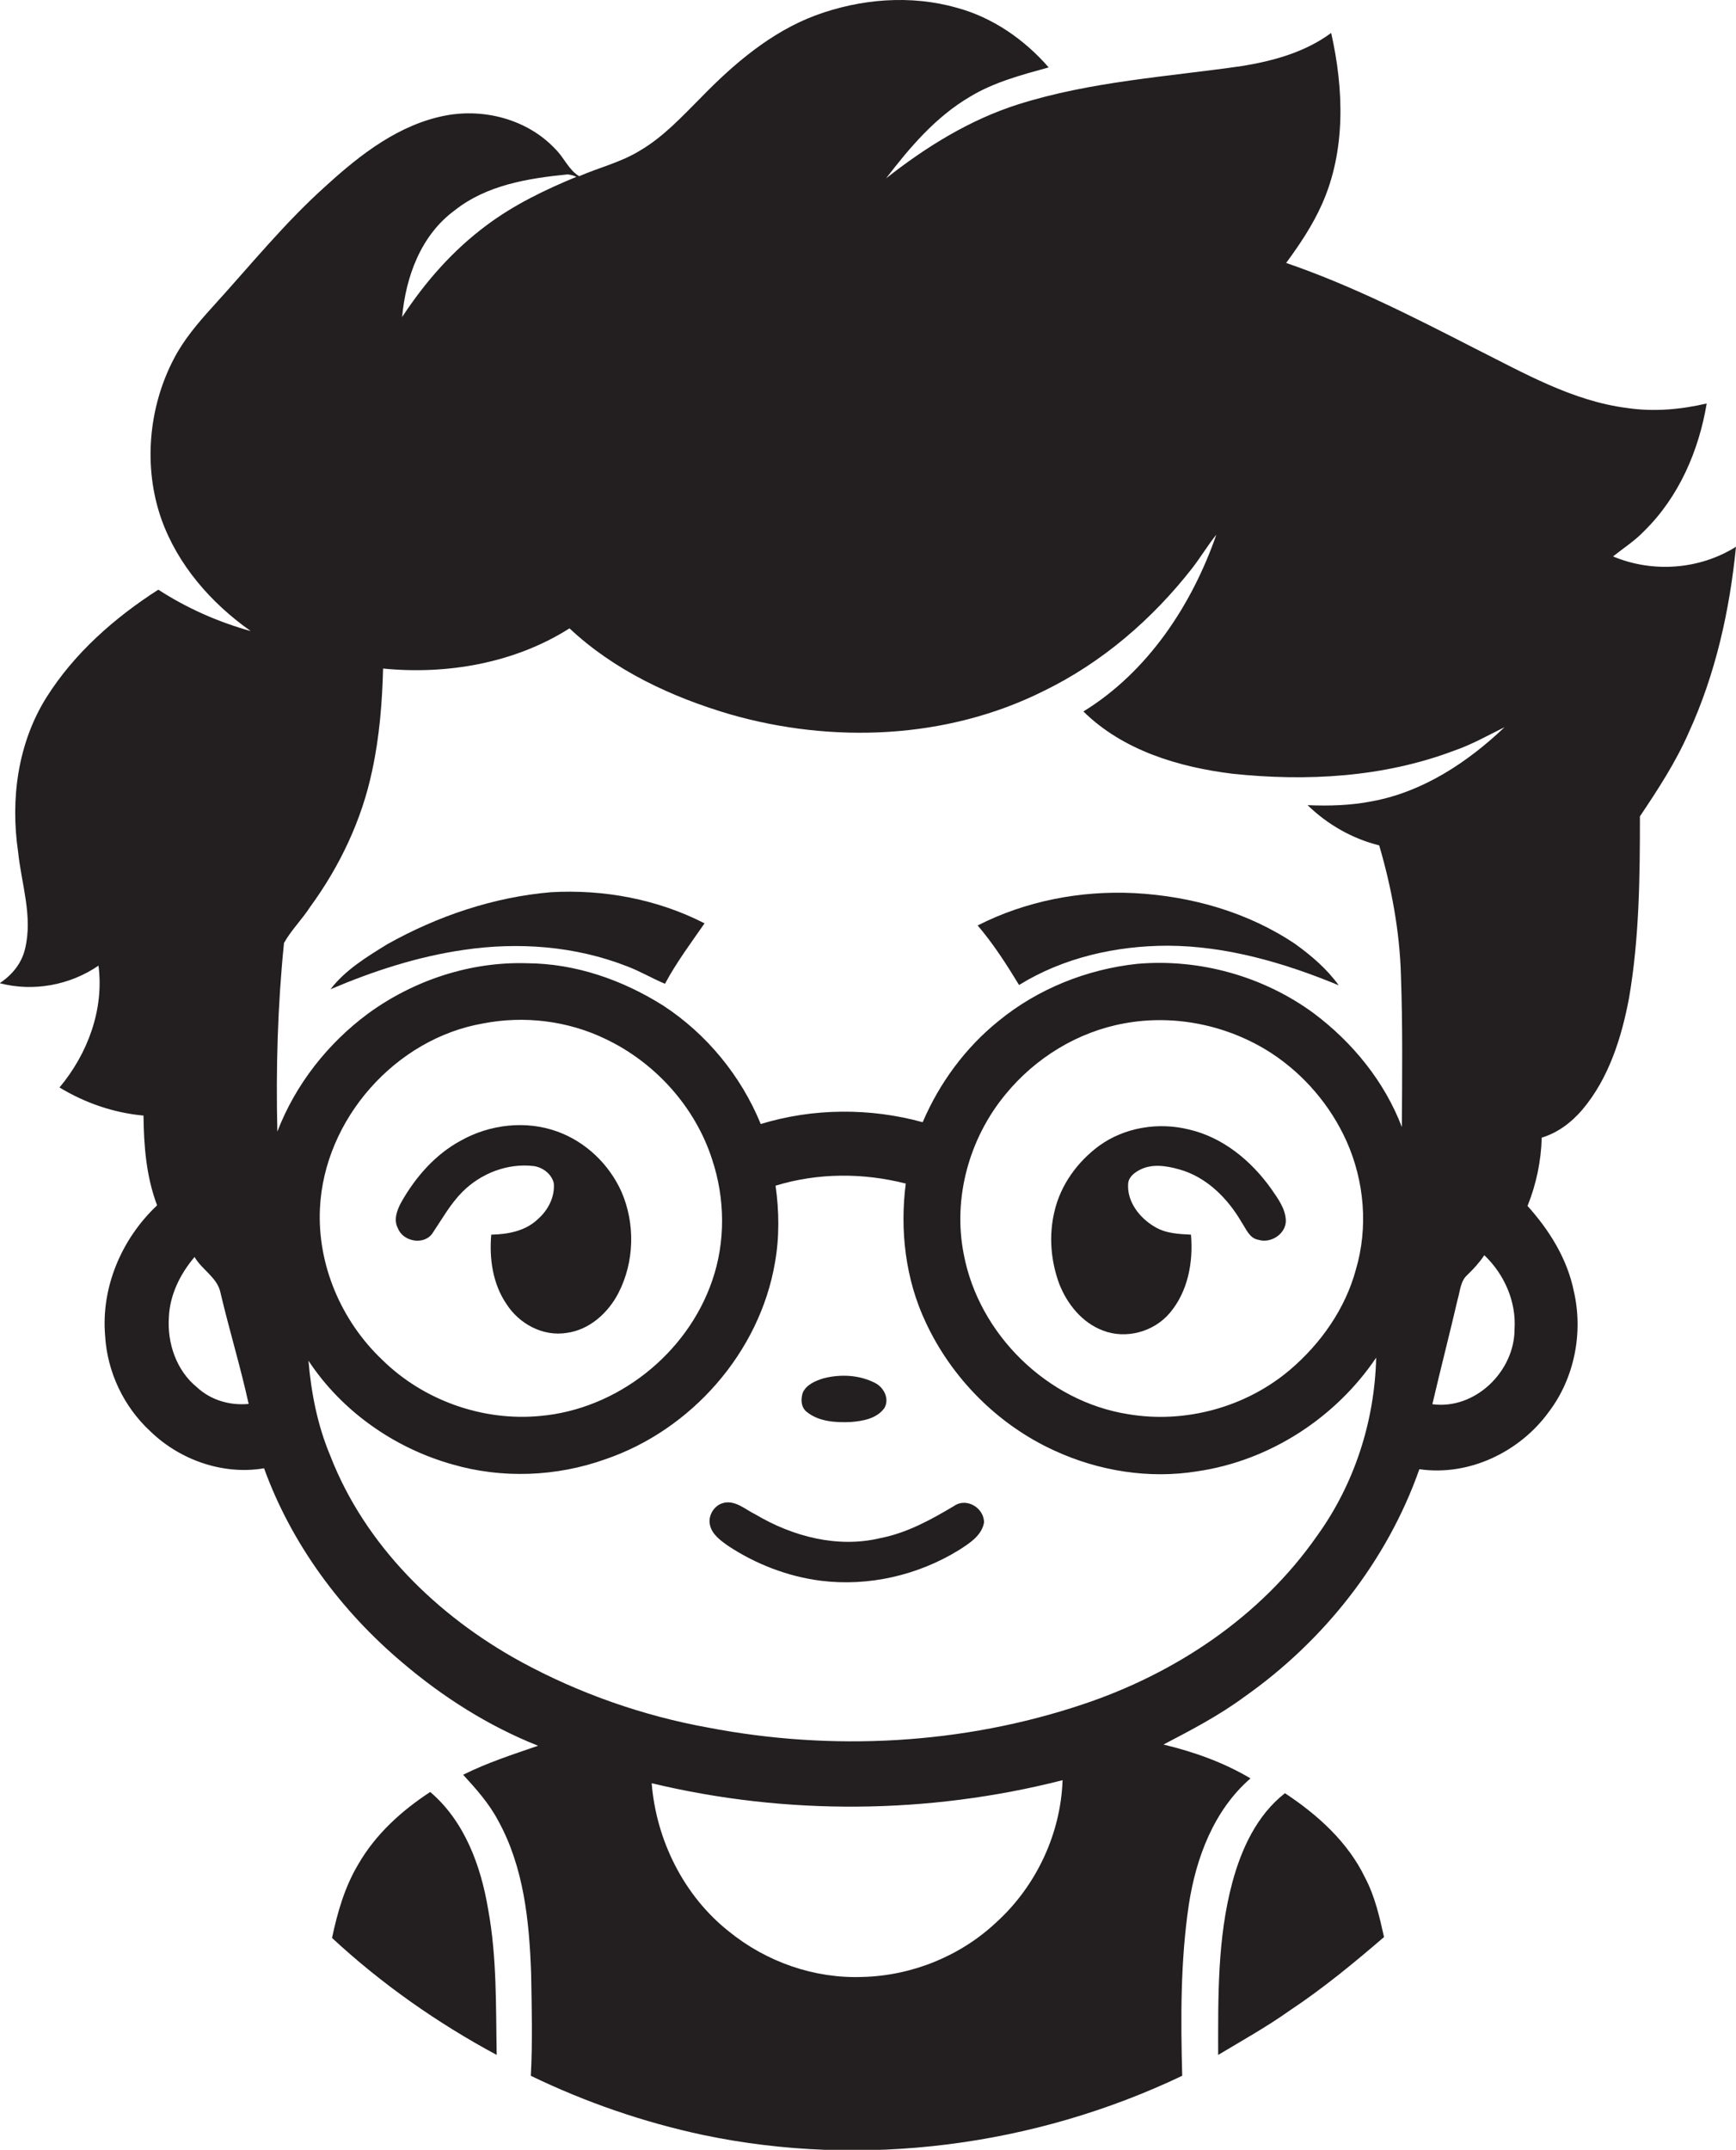 <?xml version="1.0" encoding="utf-8"?>
<!-- Generator: Adobe Illustrator 19.2.0, SVG Export Plug-In . SVG Version: 6.00 Build 0)  -->
<svg version="1.1" id="Layer_1" xmlns="http://www.w3.org/2000/svg" xmlns:xlink="http://www.w3.org/1999/xlink" x="0px" y="0px"
	 viewBox="0 0 574.6 711.3" enable-background="new 0 0 574.6 711.3" xml:space="preserve">
<g>
	<path fill="#231F20" d="M574.6,180.9c-12.1,7.6-27.6,8.7-40.7,3.2c3.5-2.8,7.3-5.2,10.4-8.5c11.4-11.2,18-26.5,20.6-42.1
		c-8.6,2-17.5,2.8-26.3,1.5c-18.2-2.3-34.4-11.7-50.6-19.8c-20.3-10.4-40.7-20.8-62.3-28.2c4.5-6.1,8.7-12.4,11.8-19.3
		c8-17.8,7.3-38.2,3.1-56.8c-8.5,6.3-18.9,9.2-29.2,10.9c-24.9,3.6-50.2,5.1-74.3,12.7C321,39.6,306.5,48.6,293.3,59
		c7.8-10.2,16.4-20.3,27.6-26.9c8-4.9,17.2-7.3,26.2-9.8c-8-9.2-18.5-16.5-30.3-19.7c-15.4-4.4-32-3-46.9,2.5
		c-14.7,5.5-27,16-37.8,27.1c-6.4,6.4-12.5,13.1-20.4,17.7c-6.2,3.8-13.3,5.5-20,8.4c-3.5-2.1-5-6.2-7.9-9
		c-9.1-9.7-23.3-13.5-36.2-11.1c-15.4,2.9-28.2,12.8-39.5,23.1C94.3,73.6,82.7,88,70.3,101.6c-4.8,5.3-9.5,10.8-12.8,17.2
		c-8.4,16.1-10.1,35.8-4.1,52.9c5.4,15.2,16.5,27.9,29.6,37.1c-10.8-3-21.2-7.6-30.6-13.7c-14.5,9.3-27.8,21-37,35.6
		c-9.5,15.1-12,33.7-9.4,51.2c1.1,10.6,4.9,21.3,2.3,32c-1.1,4.8-4.3,8.7-8.4,11.4c11.1,2.9,23.2,0.7,32.7-5.8
		c1.9,14.5-3.6,29.2-12.9,40.3c8.4,5.1,17.9,8.4,27.8,9.3c0.1,10,0.9,20.2,4.5,29.7c-11.7,11-18.6,27.1-17.2,43.2
		c0.7,12,6.2,23.5,15,31.6c9.8,9.5,24.1,14.5,37.6,12.2c9.1,25.1,25.5,47.2,45.8,64.3c13.4,11.4,28.5,21,44.9,27.5
		c-8.4,2.9-16.8,5.6-24.8,9.6c4.3,4.7,8.6,9.5,11.6,15.2c8.5,15.4,10.3,33.3,10.9,50.6c0.2,11.2,0.5,22.5-0.1,33.8
		c18.2,8.8,37.4,15.4,57.1,19.6c53.1,11.1,109.6,3.7,158.5-19.6c-0.5-18.9-0.6-37.9,2.2-56.7c2.4-15.5,8.3-31.2,20.4-41.7
		c-8.9-5.3-18.8-8.8-28.8-11.2c9.2-4.8,18.4-9.6,26.8-15.8c26.3-18.5,47.2-44.9,57.9-75.3c16.4,2.4,33.2-5.7,42.8-18.9
		c8.6-11.3,11.5-26.4,8.3-40.1c-2.2-10.7-8.1-20.1-15.3-28.1c2.9-7.2,4.5-14.9,4.7-22.6c5.3-1.6,9.8-5,13.4-9.2
		c8.8-10.4,13-23.8,15.5-37c3.4-19.8,3.6-40,3.6-60.1c5.9-8.8,11.8-17.8,16.1-27.6C567.9,222.9,572.5,201.9,574.6,180.9z M65.2,459
		c-6.8-5.5-9.9-14.6-9.3-23.2c0.3-7.4,3.8-14.4,8.5-19.9c2.5,4.3,7.6,6.8,8.6,11.9c2.9,12.3,6.6,24.4,9.3,36.7
		C76.2,465.1,69.8,463.3,65.2,459z M150.5,69.6c10.6-8.4,24.3-10.6,37.4-11.9c1,0.1,2,0.4,2.9,0.8c-10.4,4.3-20.6,9.2-29.7,16
		c-11.2,8.3-20.4,18.8-28,30.4C134.3,91.6,139.3,77.8,150.5,69.6z M329.8,636c-11.9,11.2-28,17.7-44.3,18.1
		c-16,0.6-31.9-5-44.3-15.1c-14.9-11.8-24-30.2-25.5-49c44.5,10.7,91.7,10.3,136-1C351.1,606.8,342.9,624.1,329.8,636z M435.9,508.2
		c-18.6,26.7-46.9,45.5-77.5,55.7c-39.7,13.3-82.9,15.6-124,7.7c-21.6-3.9-42.7-11.3-62-21.8c-27.6-15.1-51.6-38.5-63.1-68.2
		c-4.2-10-6.3-20.7-7.2-31.4c11,16.7,28.4,28.9,47.6,34.3c16.5,4.8,34.5,4.1,50.7-1.7c28.4-9.7,51-35.3,56.1-65
		c1.5-8.4,1.4-17.1,0.2-25.5c14-4.3,29-4.3,43.1-0.7c-2,15.5-0.1,31.7,6.6,45.9c8.6,18.5,23.9,33.9,42.5,42.4
		c14.7,6.8,31.4,9.5,47.4,6.9c23.9-3.5,45.7-17.6,59.2-37.6C455,470.4,448.2,491.2,435.9,508.2z M105.9,399.8
		c1.4-29.5,25-56.2,54.1-61.2c13.5-2.6,27.8-0.9,40.3,5.1c16.5,7.8,29.8,22.5,35.4,39.9c4.3,12.9,4.5,27.3,0,40.2
		c-8.3,24.2-31.5,42.5-57,44.7c-19,1.8-38.6-5.2-52.2-18.6C112.9,437,105,418.4,105.9,399.8z M332.8,362.1
		c9.9-12.1,23.9-20.7,39.3-23.5c16.7-3.1,34.5,0.6,48.8,9.9c10.8,7.1,19.5,17.3,24.8,29.1c5.9,13.2,7.2,28.5,3.1,42.4
		c-3.5,13-11.6,24.5-21.8,33.2c-14.6,12.4-34.7,17.9-53.6,14.7c-26.7-4.2-49.4-26.4-54.4-52.9C315.3,396.4,320.8,376.6,332.8,362.1z
		 M456.5,279.7c4.1,14,6.8,28.5,7.2,43.1c0.6,16.7,0.4,33.4,0.3,50.1c-5.7-15-16.3-28-29.1-37.6c-16.7-12.3-37.9-18.2-58.5-16.4
		c-16.7,1.8-33,8.3-46,19c-10.9,8.8-19.5,20.5-25,33.4c-17.4-4.8-36.3-4.7-53.6,0.6c-6.5-15.9-17.9-29.8-32.3-39.2
		c-13.5-8.5-29-13.9-45-14c-18.7-0.6-37.5,5.6-52.6,16.6c-13.4,9.9-24.1,23.5-30.1,39.1c-0.5-20.8,0.1-41.7,2.2-62.4
		c2.4-4.3,6-7.8,8.7-12c9.8-13.4,17.1-28.8,20.5-45.1c2.4-11.1,3.3-22.4,3.6-33.7c21.2,2.1,43.6-1.8,61.7-13.3
		c14.8,13.9,33.7,22.7,53,28.4c34,9.8,71.9,8.3,103.8-7.6c19.4-9.4,36.1-23.8,49.3-40.7c2.8-3.6,5.1-7.5,8-11.1
		c-8.1,23.3-22.7,45.4-44,58.5c13.1,12.9,31.5,18.4,49.3,20.6c24.6,2.6,50,1.2,73.3-7.6c5.9-2,11.3-5.1,16.8-7.8
		c-12.2,11.6-27,21.4-43.8,24.5c-7,1.4-14.3,1.6-21.4,1.3C439.4,272.8,447.6,277.5,456.5,279.7z M501.3,439.8
		c0,13.9-13,26.7-27.2,24.8c2.7-11.6,5.7-23.2,8.4-34.8c0.8-2.7,0.9-5.9,3.1-7.9c2.1-2,4.1-4.2,5.7-6.6
		C497.9,421.6,501.9,430.6,501.3,439.8z"/>
	<path fill="#231F20" d="M182.4,295.2c-19,1.6-37.6,7.9-54.2,17.2c-6.8,4.2-13.9,8.5-18.8,14.9c14.1-6,28.8-10.8,44-13
		c18.1-2.7,37-1.3,54.1,5.4c4.3,1.6,8.3,4,12.6,5.8c3.8-7.1,8.6-13.5,13.1-20C217.6,297.5,199.8,294.2,182.4,295.2z"/>
	<path fill="#231F20" d="M375.5,295.5c-17.8-0.9-36,2.6-51.9,10.7c5.2,6.1,9.5,12.8,13.7,19.7c14.7-9.1,32.2-13,49.3-13
		c19.5,0.1,38.6,5.7,56.5,13.1c-3.9-5.4-8.9-9.7-14.3-13.6C413.1,301.8,394.3,296.5,375.5,295.5z"/>
	<path fill="#231F20" d="M143.3,407.8c3.1-4.6,5.8-9.5,9.8-13.5c6.1-6.1,14.9-9.5,23.5-8.5c3,0.4,6,2.6,6.7,5.7
		c0.4,4.5-1.9,8.9-5.2,11.8c-4.1,4-10,5.1-15.5,5.2c-0.7,7.9,0.5,16.3,5,22.9c4.2,6.6,12.1,10.9,20,9.6c7.5-1,13.7-6.6,17.1-13.2
		c5.3-10.3,5.6-22.9,1-33.5c-4.1-9.1-11.8-16.5-21.2-19.9c-10.4-3.8-22.4-2.4-32,3c-8.5,4.6-15,12.1-19.7,20.4
		c-1.4,2.6-2.6,5.8-1.1,8.6C133.5,411,140.7,412.1,143.3,407.8z"/>
	<path fill="#231F20" d="M365,440.2c7.6,3,16.9,0.5,22.2-5.8c6-7.1,7.8-16.8,7-25.9c-4.1-0.2-8.4-0.4-12-2.6
		c-5-2.9-9.2-8.3-8.8-14.2c0.1-2.1,1.9-3.6,3.6-4.5c4.1-2.3,9-1.5,13.3-0.3c9,2.5,16,9.5,20.6,17.4c1.5,2.2,2.6,5.4,5.6,5.9
		c4.1,1.3,9.1-1.9,9.1-6.3c-0.1-4-2.6-7.3-4.8-10.5c-6.6-9.3-16-17.1-27.3-19.7c-10.1-2.5-21.3-0.7-29.7,5.4
		c-7.2,5.3-12.8,13-14.8,21.8c-1.9,7.9-1.2,16.3,1.6,23.9C353.2,431.4,358.1,437.6,365,440.2z"/>
	<path fill="#231F20" d="M267.1,467.2c4,3.2,9.5,3.5,14.4,3.3c4-0.3,8.7-1.1,11.2-4.6c1.8-3-0.1-6.8-3-8.3c-5.2-2.7-11.4-3-17-1.6
		c-2.7,0.8-5.8,2.1-7,4.8C265,463,265.1,465.7,267.1,467.2z"/>
	<path fill="#231F20" d="M315.9,498.2c-7.7,4.6-15.7,9-24.5,10.7c-14.1,3.4-29-0.5-41.3-7.8c-3.5-1.7-7-5.1-11.1-3.7
		c-2.9,1-4.7,4.3-4,7.2c0.7,3.1,3.5,5.1,5.9,6.8c9.2,6.1,19.8,10.2,30.7,11.6c15.9,2,32.3-1.8,45.9-10.2c3.4-2.2,7.4-4.7,8.2-9
		C325.8,499,320,495.4,315.9,498.2z"/>
	<path fill="#231F20" d="M142.4,592.9c-9.5,6.2-18.1,14-23.8,23.9c-4.5,7.5-6.9,15.9-8.7,24.4c16.4,15.2,34.8,28.1,54.5,38.7
		c-0.3-16,0.1-32.2-2.8-48C159.2,617.4,153.8,602.6,142.4,592.9z"/>
	<path fill="#231F20" d="M425.3,593.3c-9.3,7.3-14.4,18.4-17.4,29.5c-5,18.6-4.7,38-4.7,57.1c8-4.8,16.1-9.3,23.7-14.7
		c11-7.3,21.2-15.7,31.2-24.3c-1.5-6.7-3-13.4-6.2-19.5C446.2,609.5,436.2,600.5,425.3,593.3z"/>
</g>
</svg>
